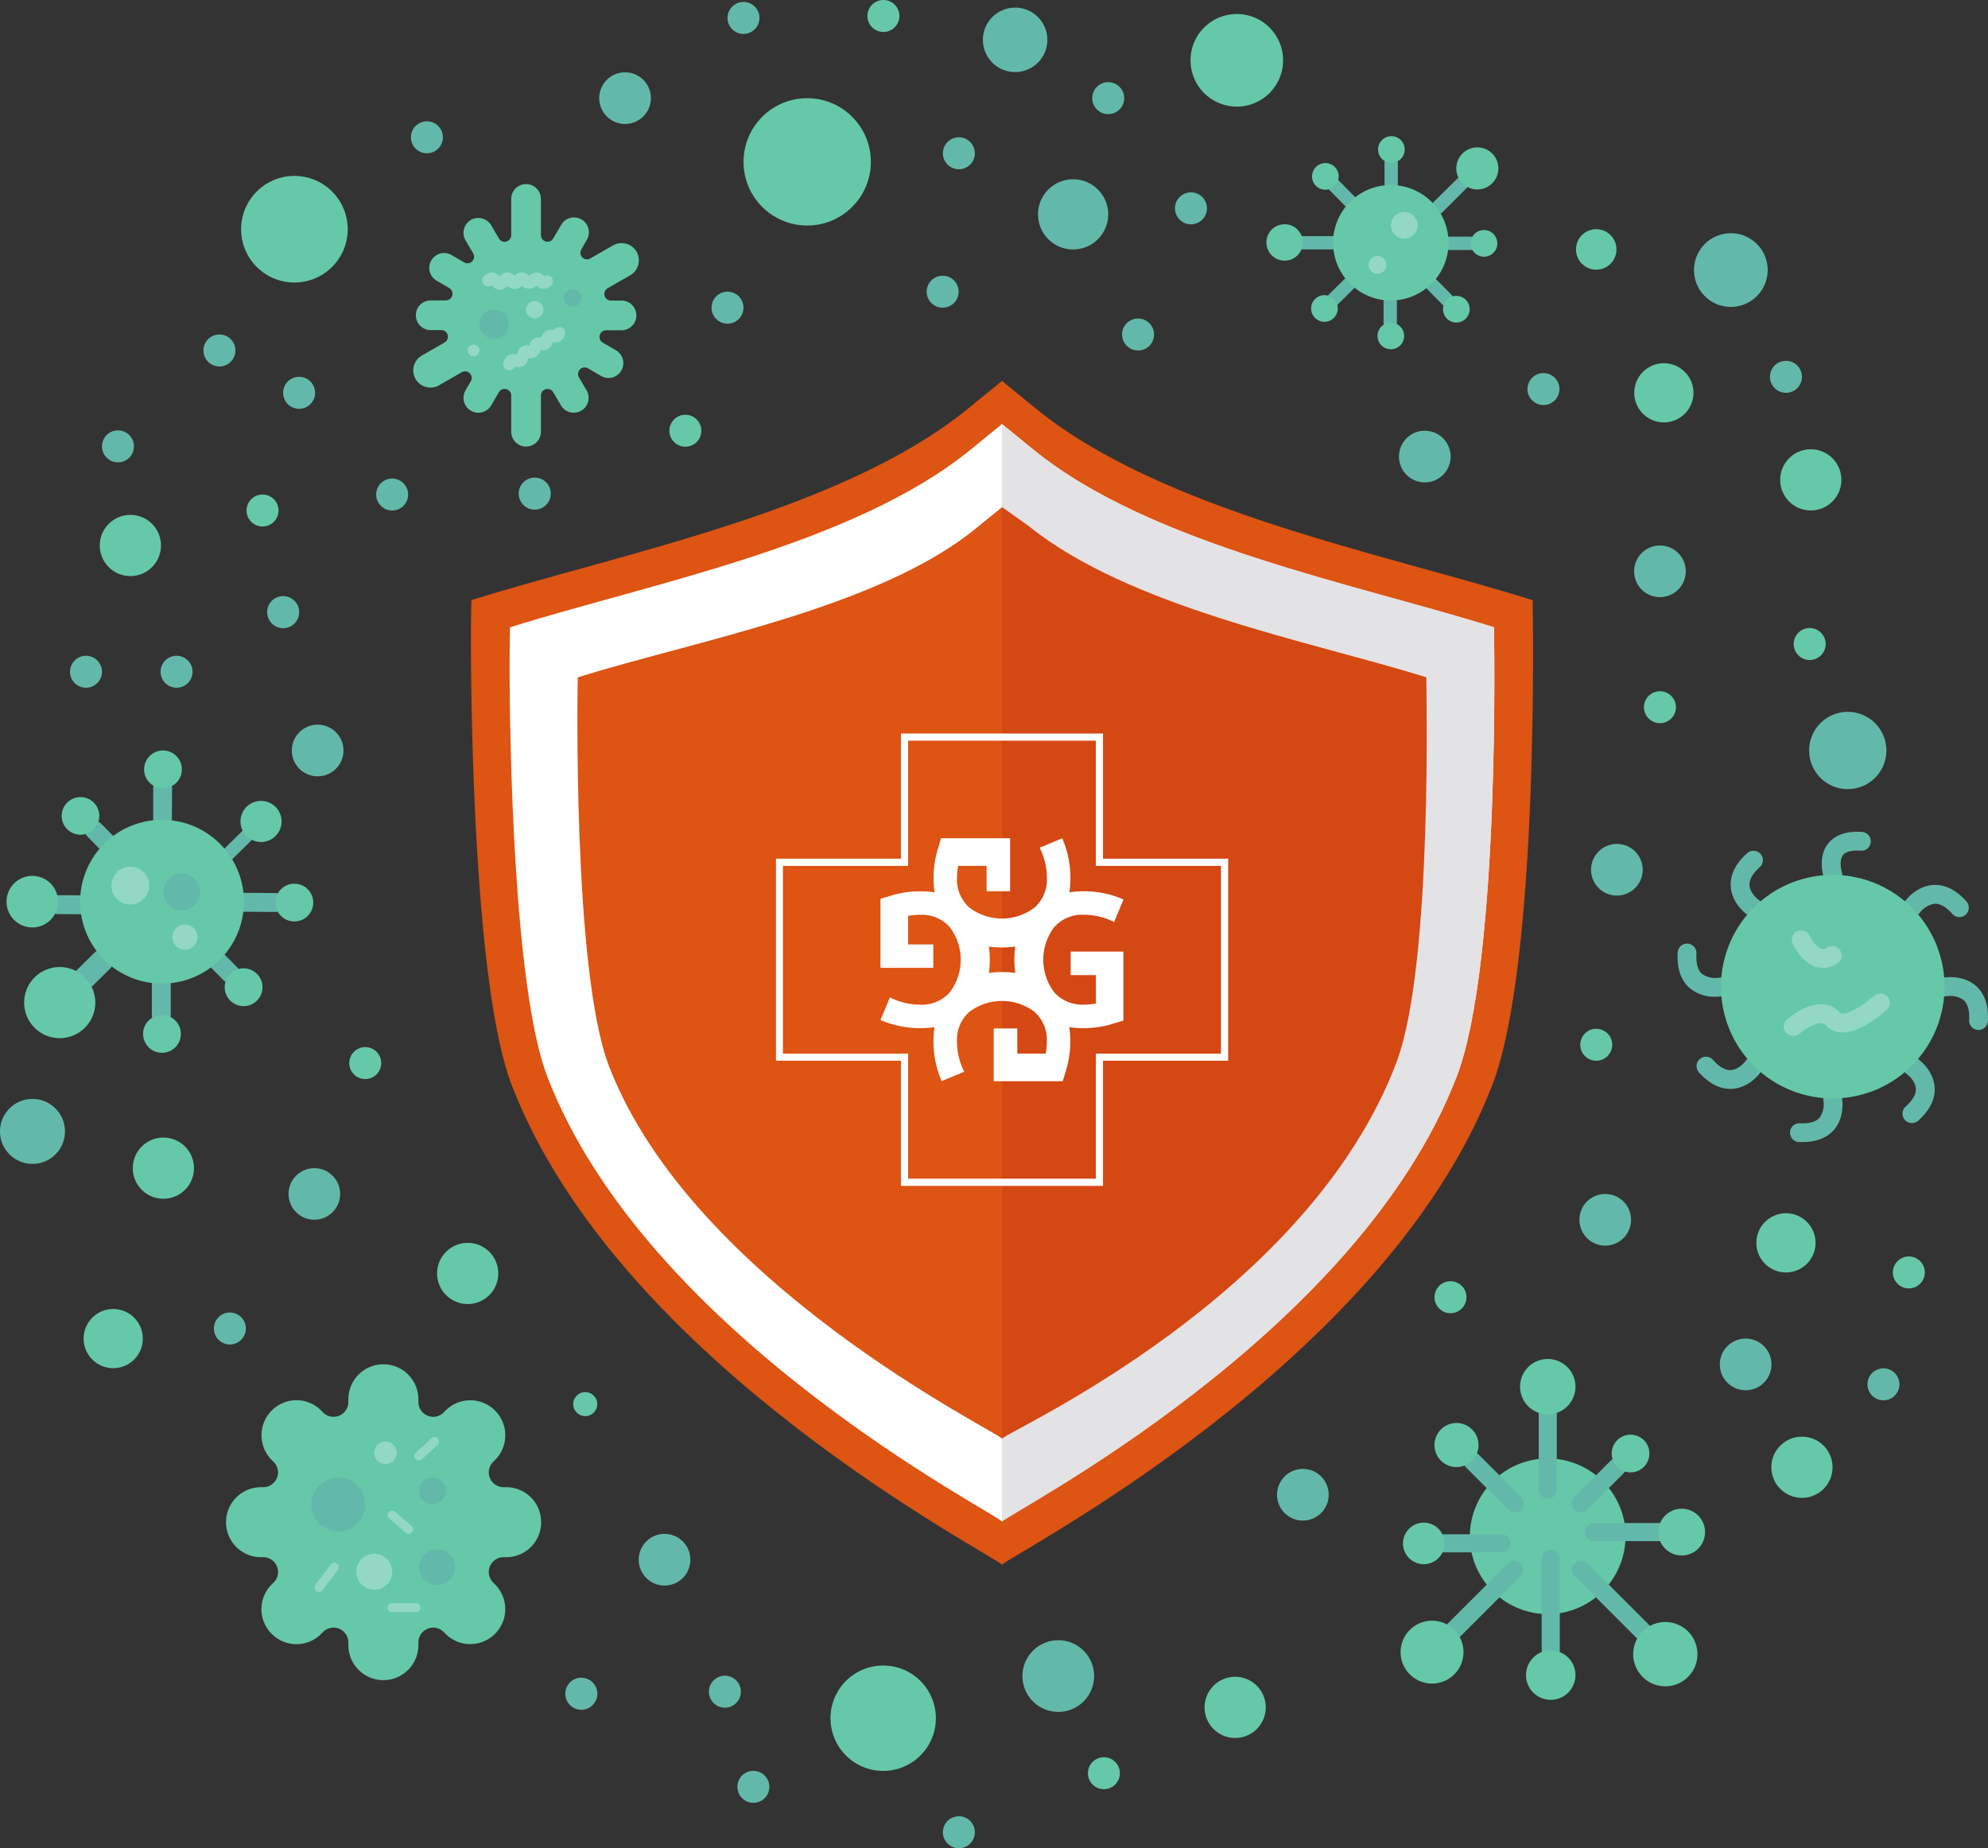 <svg xmlns="http://www.w3.org/2000/svg" width="1494.147" height="1389.136" viewBox="0 0 1494.147 1389.136">
  <rect x="0" y="0" width="1494.147" height="1389.136" fill="#333333" stroke="none"/>
  <g id="www-ilustracja-w_rozmiarze-06" data-name="www-ilustracja-w rozmiarze-06" transform="translate(-78.8 -121.32)">
    <path id="Path_10" data-name="Path 10" d="M984.888,373.585c-111.537-35.084-278.514-66.7-373.589-144.2L586.066,208.8l-25.233,20.586c-94.911,77.5-262.019,109.115-373.556,144.2,0,0-.327,12.109-.327,31.812,0,62.183,3.273,261.823,30.633,332.679,81.132,210.211,362.527,353.167,368.483,360.5,5.956-7.331,287.383-150.286,368.483-360.5C990.583,644.735,984.888,373.585,984.888,373.585Z" transform="translate(245.802 198.824)" fill="#dd5413"/>
    <path id="Path_11" data-name="Path 11" d="M935.644,371.474C832.256,338.942,677.421,309.651,589.285,237.78l-23.4-19.08-23.368,19.08c-88.136,72-242.972,101.162-346.359,133.693,0,0-.327,11.226-.327,29.455,0,57.536,3.044,242.71,28.408,308.46,75.274,194.862,336.115,327.279,341.646,334.217,5.531-6.807,266.438-139.355,341.646-334.217C940.946,622.824,935.644,371.474,935.644,371.474Z" transform="translate(265.984 221.325)" fill="#fff"/>
    <path id="Path_12" data-name="Path 12" d="M678.66,371.474C575.272,338.942,420.437,309.651,332.3,237.78L308.9,218.7v824.972c5.531-6.807,266.438-139.323,341.646-334.217C683.961,622.824,678.66,371.474,678.66,371.474Z" transform="translate(522.968 221.325)" fill="#e3e2e4"/>
    <path id="Path_13" data-name="Path 13" d="M849.261,365.678c-86.565-27.23-225.43-51.743-299.166-111.9L530.459,237.81l-19.637,15.971c-73.769,60.154-212.731,84.667-299.166,111.9h0s-4.418,219.8,23.531,292.293C298.124,821.086,525.779,932,530.394,937.728,535.041,932,762.762,821.086,825.632,657.97,853.68,585.347,849.261,365.678,849.261,365.678Z" transform="translate(301.376 264.758)" fill="#dd5413"/>
    <path id="Path_14" data-name="Path 14" d="M627.523,365.645C538.209,337.957,404.646,313.019,328.75,251.85l-19.8-14.04V937.728c4.778-5.826,230.4-106.4,296.646-283.62C633.12,579.98,627.523,365.645,627.523,365.645Z" transform="translate(523.082 264.758)" fill="#d44813"/>
    <path id="Path_15" data-name="Path 15" d="M423.006,354.468a76.552,76.552,0,0,0,.753-10.866,74.589,74.589,0,0,0-6.153-29.717l-16.986,7.069a50.236,50.236,0,0,1,5.466,22.909,28.113,28.113,0,0,1-9.229,22.026,40.484,40.484,0,0,1-49.092,0,28.015,28.015,0,0,1-9.262-22.026,48.526,48.526,0,0,1,.884-9.262h21.371v19.08h17.673V313.82H326.557c-.687,2.095-1.276,4.156-1.833,6.186a73.8,73.8,0,0,0-3.829,23.6,76.539,76.539,0,0,0,.753,10.866,76.529,76.529,0,0,0-10.866-.753,73.8,73.8,0,0,0-23.6,3.829c-2.029.556-4.091,1.145-6.186,1.833v51.874h39.7v-17.64H301.749V372.239a48.519,48.519,0,0,1,9.262-.884,28.015,28.015,0,0,1,22.026,9.262,40.484,40.484,0,0,1,0,49.092,28.113,28.113,0,0,1-22.026,9.229,50.758,50.758,0,0,1-22.907-5.464L281,450.426a74.714,74.714,0,0,0,29.717,6.153,72.013,72.013,0,0,0,10.866-.785,77.374,77.374,0,0,0-.753,10.9,74.459,74.459,0,0,0,6.153,29.684l16.986-7.037a50.138,50.138,0,0,1-5.5-22.91,28.113,28.113,0,0,1,9.262-22.059,40.615,40.615,0,0,1,49.092,0,28.179,28.179,0,0,1,9.229,22.058,51.23,51.23,0,0,1-.851,9.229H383.831V456.775H366.092v39.7h51.874c.687-2.127,1.276-4.156,1.833-6.186a74.125,74.125,0,0,0,3.862-23.6,77.373,77.373,0,0,0-.753-10.9,72,72,0,0,0,10.866.785,74.1,74.1,0,0,0,23.58-3.856c2.045-.562,4.075-1.151,6.2-1.838V399.011h-39.6v17.673H442.9v21.371a51.206,51.206,0,0,1-9.229.851,28.244,28.244,0,0,1-22.059-9.229,40.615,40.615,0,0,1,0-49.092,28.147,28.147,0,0,1,22.059-9.262,50.531,50.531,0,0,1,22.909,5.466l7.069-16.953a74.165,74.165,0,0,0-29.717-6.153,76.507,76.507,0,0,0-10.925.784Zm-50.7,59.925h0a72.24,72.24,0,0,0-9.818.687,72.831,72.831,0,0,0,.655-9.818v-.2a72.344,72.344,0,0,0-.655-9.818,78.04,78.04,0,0,0,9.818.655h.2a78.548,78.548,0,0,0,9.818-.655,72.243,72.243,0,0,0-.687,9.818v.2a72.738,72.738,0,0,0,.687,9.818,72.736,72.736,0,0,0-9.818-.687Z" transform="translate(459.558 437.512)" fill="#fff"/>
    <path id="Path_16" data-name="Path 16" d="M502.786,383.84V289.78H350.929v94.06H257V535.7h93.929v94.06H502.786V535.7h94.06V383.84Zm88.693,146.49h-94.06v93.995H356.329V530.33H262.236V389.24h94.093V295.147h141.09V389.24h94.06Z" transform="translate(405.011 382.875)" fill="#fff"/>
    <path id="Path_17" data-name="Path 17" d="M367.813,553.432a26.182,26.182,0,0,1-26.182,26.182H339.6a11.16,11.16,0,0,0-7.887,19.015l1.44,1.44a26.289,26.289,0,0,1-37.179,37.179l-1.44-1.44a11.127,11.127,0,0,0-18.982,7.855v2.062a26.313,26.313,0,0,1-52.626,0v-2.062a11.128,11.128,0,0,0-18.982-7.855l-1.44,1.44a26.182,26.182,0,0,1-37.179,0h0a26.182,26.182,0,0,1,0-37.179l1.473-1.44a11.128,11.128,0,0,0-7.855-19.015h-2.062a26.3,26.3,0,0,1,0-52.594h2.062a11.127,11.127,0,0,0,7.855-18.982l-1.473-1.44a26.379,26.379,0,0,1,0-37.212h0a26.182,26.182,0,0,1,37.179,0l1.44,1.473a11.128,11.128,0,0,0,18.982-7.855v-2.062a26.313,26.313,0,1,1,52.626,0v2.029a11.127,11.127,0,0,0,18.982,7.887l1.44-1.473A26.3,26.3,0,0,1,333.154,506.6l-1.44,1.44a11.128,11.128,0,0,0,7.855,18.982H341.4a26.182,26.182,0,0,1,26.411,26.411Z" transform="translate(117.696 712.088)" fill="#65c8a9"/>
    <path id="Path_18" data-name="Path 18" d="M185.153,460.63a10.113,10.113,0,1,1-10.113,10.113A10.113,10.113,0,0,1,185.153,460.63Z" transform="translate(218.733 771.18)" fill="#63b9a9"/>
    <path id="Path_19" data-name="Path 19" d="M188.524,477.11a13.484,13.484,0,1,1-13.484,13.484,13.484,13.484,0,0,1,13.484-13.484Z" transform="translate(218.733 808.636)" fill="#63b9a9"/>
    <path id="Path_20" data-name="Path 20" d="M170.569,460.63a20.226,20.226,0,1,1-14.323,5.912A20.226,20.226,0,0,1,170.569,460.63Z" transform="translate(162.527 771.18)" fill="#63b9a9"/>
    <path id="Path_21" data-name="Path 21" d="M173.184,452.38a8.444,8.444,0,1,1-8.444,8.444,8.444,8.444,0,0,1,8.444-8.444Z" transform="translate(195.323 752.43)" fill="#fff" opacity="0.3"/>
    <path id="Path_22" data-name="Path 22" d="M174.1,478.14a13.517,13.517,0,1,1-13.484,13.484A13.517,13.517,0,0,1,174.1,478.14Z" transform="translate(185.959 810.977)" fill="#fff" opacity="0.3"/>
    <path id="Path_23" data-name="Path 23" d="M154.456,502.123a3.469,3.469,0,0,1-2.062-.687,3.273,3.273,0,0,1-.654-4.713l11.487-15.186a3.364,3.364,0,0,1,5.367,4.058L157.14,500.781A3.272,3.272,0,0,1,154.456,502.123Z" transform="translate(164.141 815.663)" fill="#fff" opacity="0.3"/>
    <path id="Path_24" data-name="Path 24" d="M183.339,485.461a3.273,3.273,0,0,1-2.193-.818L169,474.17a3.365,3.365,0,1,1,4.385-5.105l12.142,10.44a3.273,3.273,0,0,1-2.193,5.956Z" transform="translate(202.35 788.503)" fill="#fff" opacity="0.3"/>
    <path id="Path_25" data-name="Path 25" d="M189.07,496.222H171.2a3.371,3.371,0,0,1,0-6.742H189.07a3.371,3.371,0,1,1,0,6.742Z" transform="translate(202.346 836.75)" fill="#fff" opacity="0.3"/>
    <path id="Path_26" data-name="Path 26" d="M177.457,468.922a3.273,3.273,0,0,1-2.258-5.858l11.782-10.8a3.371,3.371,0,1,1,4.549,4.975l-11.782,10.8A3.272,3.272,0,0,1,177.457,468.922Z" transform="translate(216.185 750.059)" fill="#fff" opacity="0.3"/>
    <path id="Path_27" data-name="Path 27" d="M401.5,215.591a5.04,5.04,0,0,1-4.975-5.04V193.827a5.007,5.007,0,0,1,10.015,0v16.691a5.04,5.04,0,0,1-5.04,5.073Z" transform="translate(722.133 153.414)" fill="#63b9a9"/>
    <path id="Path_28" data-name="Path 28" d="M401.725,183.909a4.975,4.975,0,0,1-4.975-5.04V162.177a5.007,5.007,0,0,1,10.015,0v16.691a5.007,5.007,0,0,1-5.04,5.04Z" transform="translate(722.633 81.48)" fill="#63b9a9"/>
    <path id="Path_29" data-name="Path 29" d="M388.556,206.723a5.007,5.007,0,0,1-3.469-8.575l11.88-11.717a5.007,5.007,0,1,1,7,7.135l-11.848,11.717a5.072,5.072,0,0,1-3.567,1.44Z" transform="translate(692.731 144.25)" fill="#63b9a9"/>
    <path id="Path_30" data-name="Path 30" d="M412.306,190.214a5.007,5.007,0,0,1-3.469-8.575l18.753-18.491a5.007,5.007,0,0,1,7.036,7.1l-18.589,18.524A5.17,5.17,0,0,1,412.306,190.214Z" transform="translate(746.71 92.226)" fill="#63b9a9"/>
    <path id="Path_31" data-name="Path 31" d="M404.193,185.555H381.447a5.007,5.007,0,0,1,0-10.015h22.746a5.007,5.007,0,0,1,0,10.015Z" transform="translate(676.473 123.231)" fill="#63b9a9"/>
    <path id="Path_32" data-name="Path 32" d="M431.576,185.685H414.917a5.007,5.007,0,1,1,0-10.015h16.658a5.007,5.007,0,1,1,0,10.015Z" transform="translate(752.543 123.527)" fill="#63b9a9"/>
    <path id="Path_33" data-name="Path 33" d="M422.663,206.888a5.007,5.007,0,0,1-3.535-1.505L407.412,193.5a5.01,5.01,0,0,1,7.135-7.036l11.716,11.88a5.007,5.007,0,0,1-3.6,8.542Z" transform="translate(743.586 144.673)" fill="#63b9a9"/>
    <path id="Path_34" data-name="Path 34" d="M400.6,184.509A4.877,4.877,0,0,1,397.069,183l-11.717-11.88a5.007,5.007,0,1,1,7.135-7L404.2,176a5.007,5.007,0,0,1,0,7.069A4.942,4.942,0,0,1,400.6,184.509Z" transform="translate(692.99 93.381)" fill="#63b9a9"/>
    <path id="Path_35" data-name="Path 35" d="M428.617,163.811a43.4,43.4,0,1,1-30.764,12.5A43.4,43.4,0,0,1,428.617,163.811Z" transform="translate(695.773 96.571)" fill="#65c8a9"/>
    <path id="Path_36" data-name="Path 36" d="M408.3,170a10.015,10.015,0,1,1-10.08,9.818A10.014,10.014,0,0,1,408.3,170Z" transform="translate(725.972 110.64)" fill="#fff" opacity="0.3"/>
    <path id="Path_37" data-name="Path 37" d="M399.746,180.11a6.676,6.676,0,1,1-6.676,6.677,6.677,6.677,0,0,1,6.676-6.677Z" transform="translate(714.269 133.618)" fill="#fff" opacity="0.3"/>
    <path id="Path_38" data-name="Path 38" d="M427.285,192.2a10.015,10.015,0,1,1-14.171,0,10.015,10.015,0,0,1,14.171,0Z" transform="translate(753.168 154.452)" fill="#65c8a9"/>
    <path id="Path_39" data-name="Path 39" d="M440.219,159.794a15.808,15.808,0,1,1-22.353,0,15.808,15.808,0,0,1,22.353,0Z" transform="translate(760.1 76.925)" fill="#65c8a9"/>
    <path id="Path_40" data-name="Path 40" d="M405.351,152.59a10.015,10.015,0,1,1-10.08,9.818,10.015,10.015,0,0,1,10.08-9.818Z" transform="translate(719.268 71.071)" fill="#65c8a9"/>
    <path id="Path_41" data-name="Path 41" d="M397.205,161.7a10.015,10.015,0,1,1-14.171,0,10.015,10.015,0,0,1,14.171,0Z" transform="translate(684.802 85.132)" fill="#65c8a9"/>
    <path id="Path_42" data-name="Path 42" d="M397,192.04a10.015,10.015,0,1,1-7.085-2.937A10.015,10.015,0,0,1,397,192.04Z" transform="translate(684.325 154.056)" fill="#65c8a9"/>
    <path id="Path_43" data-name="Path 43" d="M426.654,174.163a10.015,10.015,0,1,1-10.113,9.818,9.818,9.818,0,0,1,10.113-9.818Z" transform="translate(767.61 120.092)" fill="#65c8a9"/>
    <path id="Path_44" data-name="Path 44" d="M405.155,195.41a10.015,10.015,0,1,1-10.015,10.015A10.015,10.015,0,0,1,405.155,195.41Z" transform="translate(718.974 168.392)" fill="#65c8a9"/>
    <path id="Path_45" data-name="Path 45" d="M383.376,172.82A13.68,13.68,0,1,1,369.63,186.4a13.68,13.68,0,0,1,13.746-13.582Z" transform="translate(660.994 117.049)" fill="#65c8a9"/>
    <path id="Path_46" data-name="Path 46" d="M120.707,382.952a7.069,7.069,0,0,1-7.036-7.135V352.122a7.1,7.1,0,1,1,14.2,0v23.7a7.1,7.1,0,0,1-7.167,7.135Z" transform="translate(79.252 508.423)" fill="#63b9a9"/>
    <path id="Path_47" data-name="Path 47" d="M121.017,338.1a7.1,7.1,0,0,1-7.036-7.167V307.272a7.1,7.1,0,1,1,14.2,0l-.164,23.662a7.135,7.135,0,0,1-7,7.167Z" transform="translate(79.956 406.489)" fill="#63b9a9"/>
    <path id="Path_48" data-name="Path 48" d="M101.922,375.813A8.378,8.378,0,0,1,96.1,361.479l19.866-19.637a8.378,8.378,0,1,1,11.783,11.913l-19.9,19.636A8.314,8.314,0,0,1,101.922,375.813Z" transform="translate(33.66 495.696)" fill="#63b9a9"/>
    <path id="Path_49" data-name="Path 49" d="M133.035,339.779a4.942,4.942,0,0,1-3.273-8.411L148.09,313.3A4.909,4.909,0,1,1,155,320.274l-18.36,18.1a4.909,4.909,0,0,1-3.6,1.407Z" transform="translate(112.579 432.826)" fill="#63b9a9"/>
    <path id="Path_50" data-name="Path 50" d="M129.364,341.333l-32.3-.229a7.1,7.1,0,0,1,0-14.2l32.3.229a7.1,7.1,0,0,1,0,14.2Z" transform="translate(25.364 467.24)" fill="#63b9a9"/>
    <path id="Path_51" data-name="Path 51" d="M163.414,340.727l-23.662-.164a7.1,7.1,0,1,1,0-14.2l23.662.164a7.1,7.1,0,1,1,0,14.2Z" transform="translate(122.39 466.013)" fill="#63b9a9"/>
    <path id="Path_52" data-name="Path 52" d="M147.7,368.186a7.135,7.135,0,0,1-5.007-2.095L126.066,349.2a7.1,7.1,0,0,1,10.113-9.818l16.658,16.855a7.1,7.1,0,0,1,0,10.047A6.939,6.939,0,0,1,147.7,368.186Z" transform="translate(104.166 492.065)" fill="#63b9a9"/>
    <path id="Path_53" data-name="Path 53" d="M121.457,340.275a7.232,7.232,0,0,1-5.007-2.127L99.824,321.293a7.1,7.1,0,0,1,10.146-9.818L126.6,328.33a7.135,7.135,0,0,1-5.138,12.109Z" transform="translate(44.399 428.468)" fill="#63b9a9"/>
    <path id="Path_54" data-name="Path 54" d="M159.218,309.591A61.561,61.561,0,1,1,115.559,327.3a61.561,61.561,0,0,1,43.659-17.706Z" transform="translate(41.821 427.897)" fill="#65c8a9"/>
    <path id="Path_55" data-name="Path 55" d="M118.692,320.35a14.2,14.2,0,1,1-10.084,4.1A14.2,14.2,0,0,1,118.692,320.35Z" transform="translate(58.161 452.354)" fill="#fff" opacity="0.3"/>
    <path id="Path_56" data-name="Path 56" d="M127.894,333.65a9.458,9.458,0,1,1-9.524,9.393A9.458,9.458,0,0,1,127.894,333.65Z" transform="translate(89.934 482.582)" fill="#fff" opacity="0.3"/>
    <path id="Path_57" data-name="Path 57" d="M130.3,321.92a13.844,13.844,0,1,1-9.851,3.985,13.877,13.877,0,0,1,9.851-3.985Z" transform="translate(85.275 455.922)" fill="#63b9a9"/>
    <path id="Path_58" data-name="Path 58" d="M154.738,347.949a14.2,14.2,0,1,1-20.095-.164,14.2,14.2,0,0,1,20.095.164Z" transform="translate(117.287 505.429)" fill="#65c8a9"/>
    <path id="Path_59" data-name="Path 59" d="M160.485,309.865a15.447,15.447,0,1,1-10.9-4.615A15.448,15.448,0,0,1,160.485,309.865Z" transform="translate(125.515 418.034)" fill="#65c8a9"/>
    <path id="Path_60" data-name="Path 60" d="M126.192,293.67a14.2,14.2,0,1,1-14.3,14.106,14.2,14.2,0,0,1,14.3-14.106Z" transform="translate(75.206 391.716)" fill="#65c8a9"/>
    <path id="Path_61" data-name="Path 61" d="M117.278,308.648a14.138,14.138,0,1,1-10.013-4.273,14.2,14.2,0,0,1,10.013,4.273Z" transform="translate(32.149 416.044)" fill="#65c8a9"/>
    <path id="Path_62" data-name="Path 62" d="M130.17,351.388a26.739,26.739,0,1,1-18.879-7.989A26.771,26.771,0,0,1,130.17,351.388Z" transform="translate(12.58 504.739)" fill="#65c8a9"/>
    <path id="Path_63" data-name="Path 63" d="M156.362,324.26a14.2,14.2,0,1,1-10.084,4.1,14.237,14.237,0,0,1,10.084-4.1Z" transform="translate(143.776 461.24)" fill="#65c8a9"/>
    <path id="Path_64" data-name="Path 64" d="M125.864,354.42a14.2,14.2,0,1,1-14.2,14.2,14.2,14.2,0,0,1,14.2-14.2Z" transform="translate(74.684 529.788)" fill="#65c8a9"/>
    <path id="Path_65" data-name="Path 65" d="M99.937,322.471a19.375,19.375,0,1,1-13.812,5.524A19.375,19.375,0,0,1,99.937,322.471Z" transform="translate(3.409 457.171)" fill="#65c8a9"/>
    <path id="Path_66" data-name="Path 66" d="M174.2,161.72a40.059,40.059,0,1,1-28.351,11.791A40.059,40.059,0,0,1,174.2,161.72Z" transform="translate(125.844 91.821)" fill="#65c8a9"/>
    <path id="Path_67" data-name="Path 67" d="M386.99,124.54a34.79,34.79,0,1,1-34.79,34.79A34.79,34.79,0,0,1,386.99,124.54Z" transform="translate(621.38 7.319)" fill="#65c8a9"/>
    <path id="Path_68" data-name="Path 68" d="M328.739,123.07a24.219,24.219,0,1,1-24.219,24.219A24.219,24.219,0,0,1,328.739,123.07Z" transform="translate(513.014 3.978)" fill="#63b9a9"/>
    <circle id="Ellipse_6" data-name="Ellipse 6" cx="23.008" cy="23.008" r="23.008" transform="translate(1416.748 458.974)" fill="#65c8a9"/>
    <circle id="Ellipse_7" data-name="Ellipse 7" cx="23.008" cy="23.008" r="23.008" transform="translate(984.119 1381.573)" fill="#65c8a9"/>
    <circle id="Ellipse_8" data-name="Ellipse 8" cx="39.601" cy="39.601" r="39.601" transform="translate(702.986 1373.129)" fill="#65c8a9"/>
    <circle id="Ellipse_9" data-name="Ellipse 9" cx="9.033" cy="9.033" r="9.033" transform="translate(509.63 1167.631)" fill="#65c8a9"/>
    <circle id="Ellipse_10" data-name="Ellipse 10" cx="23.008" cy="23.008" r="23.008" transform="translate(178.587 976.304)" fill="#65c8a9"/>
    <circle id="Ellipse_11" data-name="Ellipse 11" cx="23.008" cy="23.008" r="23.008" transform="translate(407.29 1055.44)" fill="#65c8a9"/>
    <circle id="Ellipse_12" data-name="Ellipse 12" cx="23.008" cy="23.008" r="23.008" transform="translate(153.78 508.295)" fill="#65c8a9"/>
    <circle id="Ellipse_13" data-name="Ellipse 13" cx="47.848" cy="47.848" r="47.848" transform="translate(637.628 195.122)" fill="#65c8a9"/>
    <circle id="Ellipse_14" data-name="Ellipse 14" cx="22.255" cy="22.255" r="22.255" transform="translate(1307.077 394.304)" fill="#65c8a9"/>
    <circle id="Ellipse_15" data-name="Ellipse 15" cx="22.255" cy="22.255" r="22.255" transform="translate(141.638 1105.153)" fill="#65c8a9"/>
    <circle id="Ellipse_16" data-name="Ellipse 16" cx="15.218" cy="15.218" r="15.218" transform="translate(1263.287 293.568)" fill="#65c8a9"/>
    <path id="Path_69" data-name="Path 69" d="M114.231,220.16a12.011,12.011,0,1,1-8.5,3.53,12.044,12.044,0,0,1,8.5-3.53Z" transform="translate(53.229 224.643)" fill="#63b9a9"/>
    <path id="Path_70" data-name="Path 70" d="M209.931,231a12.044,12.044,0,1,1-12.011,12.044A12.044,12.044,0,0,1,209.931,231Z" transform="translate(270.734 249.28)" fill="#63b9a9"/>
    <path id="Path_71" data-name="Path 71" d="M152.161,258.22a12.044,12.044,0,1,1-12.011,12.011,12.044,12.044,0,0,1,12.011-12.011Z" transform="translate(139.435 311.145)" fill="#63b9a9"/>
    <path id="Path_72" data-name="Path 72" d="M307.341,152.85a12.011,12.011,0,1,1-12.011,12.011A12.011,12.011,0,0,1,307.341,152.85Z" transform="translate(492.127 71.662)" fill="#63b9a9"/>
    <path id="Path_73" data-name="Path 73" d="M185.181,149.18a12.011,12.011,0,1,1-12.011,12.011A12.011,12.011,0,0,1,185.181,149.18Z" transform="translate(214.483 63.321)" fill="#63b9a9"/>
    <path id="Path_74" data-name="Path 74" d="M137.531,198.14a12.011,12.011,0,1,1-12.011,12.011,12.011,12.011,0,0,1,12.011-12.011Z" transform="translate(106.185 174.596)" fill="#63b9a9"/>
    <path id="Path_75" data-name="Path 75" d="M220.631,506.61a12.044,12.044,0,1,1-12.011,12.011,12.044,12.044,0,0,1,12.011-12.011Z" transform="translate(295.053 875.683)" fill="#63b9a9"/>
    <path id="Path_76" data-name="Path 76" d="M139.931,422.74a12.011,12.011,0,1,1-12.011,12.011A12.011,12.011,0,0,1,139.931,422.74Z" transform="translate(111.639 685.064)" fill="#63b9a9"/>
    <path id="Path_77" data-name="Path 77" d="M497.281,204.19A12.011,12.011,0,1,1,485.27,216.2a12.011,12.011,0,0,1,12.011-12.011Z" transform="translate(923.82 188.347)" fill="#63b9a9"/>
    <path id="Path_78" data-name="Path 78" d="M441.591,207a12.011,12.011,0,1,1-12.011,12.011A12.011,12.011,0,0,1,441.591,207Z" transform="translate(797.248 194.733)" fill="#63b9a9"/>
    <path id="Path_79" data-name="Path 79" d="M341.641,140.19A12.011,12.011,0,1,1,329.63,152.2a12.011,12.011,0,0,1,12.011-12.011Z" transform="translate(570.083 42.888)" fill="#63b9a9"/>
    <path id="Path_80" data-name="Path 80" d="M303.621,184.64a12.011,12.011,0,1,1-12.011,12.011A12.011,12.011,0,0,1,303.621,184.64Z" transform="translate(483.672 143.914)" fill="#63b9a9"/>
    <path id="Path_81" data-name="Path 81" d="M473.478,246.59A19.408,19.408,0,1,1,454.07,266a19.408,19.408,0,0,1,19.408-19.408Z" transform="translate(852.909 284.713)" fill="#63b9a9"/>
    <path id="Path_82" data-name="Path 82" d="M495.475,174.88a27.688,27.688,0,1,1-27.655,27.655,27.688,27.688,0,0,1,27.655-27.655Z" transform="translate(884.16 121.731)" fill="#63b9a9"/>
    <path id="Path_83" data-name="Path 83" d="M523.29,284.8a29.03,29.03,0,1,1-29.03,29.03A29.03,29.03,0,0,1,523.29,284.8Z" transform="translate(944.252 371.556)" fill="#63b9a9"/>
    <path id="Path_84" data-name="Path 84" d="M463.588,315.13a19.408,19.408,0,1,1-19.408,19.408A19.408,19.408,0,0,1,463.588,315.13Z" transform="translate(830.431 440.49)" fill="#63b9a9"/>
    <path id="Path_85" data-name="Path 85" d="M419.478,220.24a19.408,19.408,0,1,1-19.408,19.408,19.408,19.408,0,0,1,19.408-19.408Z" transform="translate(730.179 224.825)" fill="#63b9a9"/>
    <path id="Path_86" data-name="Path 86" d="M391.478,458.66a19.408,19.408,0,1,1-19.408,19.408A19.408,19.408,0,0,1,391.478,458.66Z" transform="translate(666.541 766.703)" fill="#63b9a9"/>
    <path id="Path_87" data-name="Path 87" d="M244.888,473.58a19.408,19.408,0,1,1-19.408,19.408A19.408,19.408,0,0,1,244.888,473.58Z" transform="translate(333.373 800.613)" fill="#63b9a9"/>
    <path id="Path_88" data-name="Path 88" d="M340.535,498A26.935,26.935,0,1,1,313.6,524.935,26.935,26.935,0,0,1,340.535,498Z" transform="translate(533.651 856.114)" fill="#63b9a9"/>
    <path id="Path_89" data-name="Path 89" d="M235.818,137.93a19.408,19.408,0,1,1-19.408,19.408,19.408,19.408,0,0,1,19.408-19.408Z" transform="translate(312.758 37.752)" fill="#63b9a9"/>
    <path id="Path_90" data-name="Path 90" d="M164.478,389.59a19.375,19.375,0,1,1-13.733,5.675,19.408,19.408,0,0,1,13.733-5.675Z" transform="translate(150.618 609.722)" fill="#63b9a9"/>
    <path id="Path_91" data-name="Path 91" d="M103.215,373.69A24.415,24.415,0,1,1,78.8,398.1,24.415,24.415,0,0,1,103.215,373.69Z" transform="translate(0 573.584)" fill="#63b9a9"/>
    <circle id="Ellipse_17" data-name="Ellipse 17" cx="23.008" cy="23.008" r="23.008" transform="translate(1410.104 1201.112)" fill="#65c8a9"/>
    <circle id="Ellipse_18" data-name="Ellipse 18" cx="22.255" cy="22.255" r="22.255" transform="translate(1398.846 1033.185)" fill="#65c8a9"/>
    <path id="Path_92" data-name="Path 92" d="M307.341,538.43a12.011,12.011,0,1,1-12.011,12.011A12.011,12.011,0,0,1,307.341,538.43Z" transform="translate(492.127 948.003)" fill="#63b9a9"/>
    <path id="Path_93" data-name="Path 93" d="M519.7,435.56a12.011,12.011,0,1,1-8.514,3.506,12.011,12.011,0,0,1,8.514-3.506Z" transform="translate(974.708 714.202)" fill="#63b9a9"/>
    <path id="Path_94" data-name="Path 94" d="M493.158,428.73a19.408,19.408,0,1,1-19.408,19.408,19.408,19.408,0,0,1,19.408-19.408Z" transform="translate(897.637 698.678)" fill="#63b9a9"/>
    <path id="Path_95" data-name="Path 95" d="M165.228,287.74a19.408,19.408,0,1,1-19.408,19.408A19.408,19.408,0,0,1,165.228,287.74Z" transform="translate(152.322 378.238)" fill="#63b9a9"/>
    <path id="Path_96" data-name="Path 96" d="M460.918,395.52a19.408,19.408,0,1,1-19.408,19.408A19.408,19.408,0,0,1,460.918,395.52Z" transform="translate(824.363 623.199)" fill="#63b9a9"/>
    <path id="Path_97" data-name="Path 97" d="M106.891,271.92A12.011,12.011,0,1,1,94.88,283.931,12.011,12.011,0,0,1,106.891,271.92Z" transform="translate(36.546 342.283)" fill="#63b9a9"/>
    <path id="Path_98" data-name="Path 98" d="M177.2,231.22a12.011,12.011,0,1,1-12.011,12.011A12.011,12.011,0,0,1,177.2,231.22Z" transform="translate(196.346 249.78)" fill="#63b9a9"/>
    <path id="Path_99" data-name="Path 99" d="M253.611,506.15A12.011,12.011,0,1,1,241.6,518.161,12.011,12.011,0,0,1,253.611,506.15Z" transform="translate(370.01 874.638)" fill="#63b9a9"/>
    <path id="Path_100" data-name="Path 100" d="M127.691,271.92a12.011,12.011,0,1,1-12.011,12.011A12.011,12.011,0,0,1,127.691,271.92Z" transform="translate(83.82 342.283)" fill="#63b9a9"/>
    <path id="Path_101" data-name="Path 101" d="M155.831,207.86a12.011,12.011,0,1,1-12.011,12.011,12.011,12.011,0,0,1,12.011-12.011Z" transform="translate(147.777 196.688)" fill="#63b9a9"/>
    <path id="Path_102" data-name="Path 102" d="M260.151,528a12.011,12.011,0,1,1-12.011,12.011A12.011,12.011,0,0,1,260.151,528Z" transform="translate(384.874 924.298)" fill="#63b9a9"/>
    <path id="Path_103" data-name="Path 103" d="M348.491,194.47a12.011,12.011,0,1,1-12.011,12.011A12.011,12.011,0,0,1,348.491,194.47Z" transform="translate(585.652 166.255)" fill="#63b9a9"/>
    <path id="Path_104" data-name="Path 104" d="M360.674,165.49A12.011,12.011,0,1,1,352.159,169a12.011,12.011,0,0,1,8.514-3.506Z" transform="translate(613.266 100.39)" fill="#63b9a9"/>
    <path id="Path_105" data-name="Path 105" d="M343.591,162.49a26.379,26.379,0,1,1-18.674,7.715A26.379,26.379,0,0,1,343.591,162.49Z" transform="translate(541.787 93.571)" fill="#63b9a9"/>
    <path id="Path_106" data-name="Path 106" d="M254.211,188.31A12.011,12.011,0,1,1,242.2,200.387a12.011,12.011,0,0,1,12.011-12.077Z" transform="translate(371.374 152.255)" fill="#63b9a9"/>
    <path id="Path_107" data-name="Path 107" d="M257.914,121.77a12.011,12.011,0,1,1-8.514,3.506A12.011,12.011,0,0,1,257.914,121.77Z" transform="translate(379.715 1.024)" fill="#63b9a9"/>
    <path id="Path_108" data-name="Path 108" d="M502.731,265.55a12.011,12.011,0,1,1-12.011,12.011,12.011,12.011,0,0,1,12.011-12.011Z" transform="translate(936.207 327.805)" fill="#65c8a9"/>
    <path id="Path_109" data-name="Path 109" d="M453.711,357.58A12.011,12.011,0,1,1,441.7,369.591,12.011,12.011,0,0,1,453.711,357.58Z" transform="translate(824.795 536.97)" fill="#65c8a9"/>
    <path id="Path_110" data-name="Path 110" d="M420.241,415.56a12.011,12.011,0,1,1-12.011,12.011,12.012,12.012,0,0,1,12.011-12.011Z" transform="translate(748.724 668.746)" fill="#65c8a9"/>
    <path id="Path_111" data-name="Path 111" d="M468.341,280.06a12.011,12.011,0,1,1-12.011,12.011,12.011,12.011,0,0,1,12.011-12.011Z" transform="translate(858.046 360.783)" fill="#65c8a9"/>
    <path id="Path_112" data-name="Path 112" d="M525.5,409.87a12.011,12.011,0,1,1-12.011,12.011A12.011,12.011,0,0,1,525.5,409.87Z" transform="translate(987.958 655.814)" fill="#65c8a9"/>
    <path id="Path_113" data-name="Path 113" d="M340.651,524.87a12.011,12.011,0,1,1-12.011,12.011,12.011,12.011,0,0,1,12.011-12.011Z" transform="translate(567.833 917.184)" fill="#65c8a9"/>
    <path id="Path_114" data-name="Path 114" d="M147.431,234.89A12.011,12.011,0,1,1,135.42,246.9,12.011,12.011,0,0,1,147.431,234.89Z" transform="translate(128.685 258.121)" fill="#65c8a9"/>
    <path id="Path_115" data-name="Path 115" d="M289.847,121.321A12.011,12.011,0,1,1,278,133.365,12.011,12.011,0,0,1,289.847,121.321Z" transform="translate(452.739 0)" fill="#65c8a9"/>
    <path id="Path_116" data-name="Path 116" d="M244.564,216.57a12.011,12.011,0,1,1-8.514,3.506A12.011,12.011,0,0,1,244.564,216.57Z" transform="translate(349.373 216.484)" fill="#65c8a9"/>
    <path id="Path_117" data-name="Path 117" d="M171.021,361.79A12.011,12.011,0,1,1,159.01,373.8a12.011,12.011,0,0,1,12.011-12.011Z" transform="translate(182.3 546.538)" fill="#65c8a9"/>
    <path id="Path_118" data-name="Path 118" d="M493.378,366.545a7.134,7.134,0,0,1-3.993-1.211c-1.244-.884-12.24-8.738-13.091-21.764-.556-8.771,3.6-17.215,12.371-25.07a7.069,7.069,0,1,1,9.426,10.538c-5.367,4.811-7.953,9.393-7.691,13.615.393,6.251,6.906,10.964,6.971,11a7.069,7.069,0,0,1-3.993,12.895Z" transform="translate(903.308 444.058)" fill="#63b9a9"/>
    <path id="Path_119" data-name="Path 119" d="M505.357,351.783A7.036,7.036,0,0,1,498.812,347c-.491-1.538-4.844-15.284,2.913-25.5,5.073-6.546,13.582-9.818,25.364-9.066a7.069,7.069,0,1,1-.785,14.106c-4.647-.262-10.735,0-13.32,3.5s-1.44,10.375-.753,12.469a7.1,7.1,0,0,1-4.517,8.9A6.542,6.542,0,0,1,505.357,351.783Z" transform="translate(950.828 434.143)" fill="#63b9a9"/>
    <path id="Path_120" data-name="Path 120" d="M522.736,348.718a7.036,7.036,0,0,1-5.793-11.029c.851-1.276,8.738-12.24,21.731-13.091,8.8-.589,17.215,3.567,25.069,12.338a7.069,7.069,0,0,1-10.538,9.426c-4.811-5.367-9.393-7.953-13.615-7.658a17.411,17.411,0,0,0-11,6.938A7.1,7.1,0,0,1,522.736,348.718Z" transform="translate(992.982 461.884)" fill="#63b9a9"/>
    <path id="Path_121" data-name="Path 121" d="M555.458,385.4h-.36a7.069,7.069,0,0,1-6.546-7.429c.393-7.2-1.015-12.273-4.189-15.055a17.445,17.445,0,0,0-12.7-2.847,7.077,7.077,0,1,1-2.618-13.909c1.505-.262,14.826-2.455,24.644,6.153,6.546,5.793,9.622,14.695,8.967,26.444a7.036,7.036,0,0,1-7.2,6.644Z" transform="translate(1010.202 510.005)" fill="#63b9a9"/>
    <path id="Path_122" data-name="Path 122" d="M522.769,413.747a7.069,7.069,0,0,1-4.713-12.338c5.367-4.811,7.953-9.393,7.691-13.615-.425-6.251-6.906-10.964-6.971-11.029a7.069,7.069,0,0,1,7.986-11.651c1.244.851,12.208,8.738,13.091,21.764.589,8.771-3.567,17.215-12.339,25.07A7.266,7.266,0,0,1,522.769,413.747Z" transform="translate(992.981 551.658)" fill="#63b9a9"/>
    <path id="Path_123" data-name="Path 123" d="M499.35,410.956h-3.076a7.069,7.069,0,0,1,.786-14.106c7.167.393,12.208-1.015,15.022-4.156a17.248,17.248,0,0,0,2.88-12.8,7.071,7.071,0,0,1,13.909-2.553c.262,1.505,2.487,14.826-6.12,24.611C517.449,407.88,509.594,410.956,499.35,410.956Z" transform="translate(934.286 568.719)" fill="#63b9a9"/>
    <path id="Path_124" data-name="Path 124" d="M493.671,388.437c-8.215,0-16.1-4.156-23.466-12.4a7.046,7.046,0,1,1,10.506-9.393c4.811,5.367,9.393,7.953,13.615,7.658,6.284-.393,10.964-6.873,11.029-6.938a7.069,7.069,0,1,1,11.651,7.953c-.851,1.244-8.738,12.24-21.731,13.091Z" transform="translate(885.505 551.277)" fill="#63b9a9"/>
    <path id="Path_125" data-name="Path 125" d="M492.21,377.959a28.7,28.7,0,0,1-19.08-6.546c-6.546-5.793-9.655-14.695-9-26.444a7.069,7.069,0,1,1,14.106.785c-.393,7.2,1.015,12.24,4.189,15.055a17.443,17.443,0,0,0,12.7,2.847,7.069,7.069,0,1,1,2.618,13.877,28.176,28.176,0,0,1-5.531.425Z" transform="translate(875.577 492.503)" fill="#63b9a9"/>
    <path id="Path_126" data-name="Path 126" d="M617.513,346.928a84.012,84.012,0,1,1-28.735-18.851A84.012,84.012,0,0,1,617.513,346.928Z" transform="translate(898.237 456.639)" fill="#65c8a9"/>
    <path id="Path_127" data-name="Path 127" d="M495.449,381.34a7.168,7.168,0,0,1-5.335-2.389,7.069,7.069,0,0,1,.655-9.818c9.229-8.149,28.015-18.426,39.7-5.367a2.192,2.192,0,0,0,1.833.753c6.055.327,17.608-7.527,23.859-13.091a7.069,7.069,0,1,1,9.491,10.473c-3.273,2.945-20.1,17.542-34.1,16.822a16.363,16.363,0,0,1-11.618-5.433c-4.451-4.975-16.986,4.058-19.833,6.546A7.036,7.036,0,0,1,495.449,381.34Z" transform="translate(931.019 518.544)" fill="#fff" opacity="0.3"/>
    <path id="Path_128" data-name="Path 128" d="M513.734,363.154a18.654,18.654,0,0,1-5.04-.72c-11.193-3.273-17.28-16.364-17.935-17.8a7.069,7.069,0,0,1,12.895-5.76c1.276,2.782,5.138,8.9,8.967,10.015a5.073,5.073,0,0,0,4.484-1.113,7.069,7.069,0,0,1,7.822,11.749A19.932,19.932,0,0,1,513.734,363.154Z" transform="translate(935.186 485.609)" fill="#fff" opacity="0.3"/>
    <path id="Path_129" data-name="Path 129" d="M341.573,214.426a13.091,13.091,0,0,1-4.713,17.64l-17.084,9.818a4.975,4.975,0,0,0,2.487,9.262h7.953a11.16,11.16,0,1,1,0,22.32H318.663a4.975,4.975,0,0,0-2.487,9.295l9.818,5.727a11.16,11.16,0,0,1,4.091,15.251h0a11.16,11.16,0,0,1-15.218,4.091l-9.818-5.76a4.975,4.975,0,0,0-6.807,6.807L304,318.7a11,11,0,0,1,1.473,5.564,11.16,11.16,0,0,1-20.815,5.6l-5.76-9.818a4.975,4.975,0,0,0-9.262,2.487v27.164a11.16,11.16,0,1,1-22.32,0V322.527a4.975,4.975,0,0,0-9.295-2.487l-5.727,9.818a11.165,11.165,0,1,1-19.342-11.16l3.993-6.906a4.975,4.975,0,0,0-6.775-6.807L193.086,314.8a12.911,12.911,0,0,1-12.928-22.353l17.084-9.818a4.975,4.975,0,0,0-2.487-9.295H186.8a11.16,11.16,0,0,1,0-22.32h11.455a4.975,4.975,0,0,0,2.487-9.262l-9.818-5.76a11.16,11.16,0,0,1,11.16-19.309l9.818,5.727a4.975,4.975,0,0,0,6.807-6.807l-5.76-9.818a11.165,11.165,0,1,1,19.342-11.16l5.727,9.818a4.975,4.975,0,0,0,9.295-2.487v-27.2a11.16,11.16,0,1,1,22.32,0v27.2a4.975,4.975,0,0,0,9.262,2.487l5.76-9.818a11.16,11.16,0,1,1,19.309,11.16l-3.96,6.906a4.942,4.942,0,0,0,6.775,6.775l17.084-9.818A13.091,13.091,0,0,1,341.573,214.426Z" transform="translate(215.709 96.094)" fill="#65c8a9"/>
    <path id="Path_130" data-name="Path 130" d="M214.826,187.75a6.546,6.546,0,1,1-6.546,6.546A6.546,6.546,0,0,1,214.826,187.75Z" transform="translate(294.281 150.982)" fill="#63b9a9"/>
    <path id="Path_131" data-name="Path 131" d="M199.811,192.44A10.964,10.964,0,1,1,188.88,203.4a10.964,10.964,0,0,1,10.931-10.964Z" transform="translate(250.188 161.641)" fill="#63b9a9"/>
    <path id="Path_132" data-name="Path 132" d="M206.136,190.44a6.546,6.546,0,1,1-6.546,6.546A6.546,6.546,0,0,1,206.136,190.44Z" transform="translate(274.53 157.096)" fill="#fff" opacity="0.3"/>
    <path id="Path_133" data-name="Path 133" d="M190.586,200.47a4.386,4.386,0,1,1-4.386,4.386A4.385,4.385,0,0,1,190.586,200.47Z" transform="translate(244.097 179.892)" fill="#fff" opacity="0.3"/>
    <path id="Path_134" data-name="Path 134" d="M202.7,196.7a7.364,7.364,0,0,1-5.924-2.945l-.2-.295a4.353,4.353,0,0,1-6.546-5.433,7.364,7.364,0,0,1,12.535-1.145v0a7.353,7.353,0,0,1,11.357-.556,7.426,7.426,0,0,1,10.964,0,7.364,7.364,0,0,1,11.16.294,4.386,4.386,0,0,1,5.629,6.546,7.429,7.429,0,0,1-11.389.556,7.462,7.462,0,0,1-10.964,0,7.167,7.167,0,0,1-5.466,2.422,7.3,7.3,0,0,1-5.433-2.389h0A7.364,7.364,0,0,1,202.5,196.7Z" transform="translate(251.69 142.228)" fill="#fff" opacity="0.3"/>
    <path id="Path_135" data-name="Path 135" d="M198.738,228.836a4.32,4.32,0,0,1-4.32-3.895A7.331,7.331,0,0,1,197.2,218.4a7.429,7.429,0,0,1,7.167-1.08h.2v-.229a7.429,7.429,0,0,1,3.96-6.022,7.233,7.233,0,0,1,5.335-.589,7.4,7.4,0,0,1,3.862-5.335,7.593,7.593,0,0,1,5.335-.589,7.364,7.364,0,0,1,3.895-5.335,7.266,7.266,0,0,1,5.662-.458,4.364,4.364,0,0,1,8.215,2.357,7.429,7.429,0,0,1-7.364,6.906,7.625,7.625,0,0,1-1.931-.262,7.429,7.429,0,0,1-7.3,6.153,7.529,7.529,0,0,1-1.9-.229,7.429,7.429,0,0,1-7.3,6.153,7.1,7.1,0,0,1-1.866-.229h0a7.4,7.4,0,0,1-9.818,6.546h-.327A4.418,4.418,0,0,1,199.393,229Z" transform="translate(262.684 170.704)" fill="#fff" opacity="0.3"/>
    <path id="Path_136" data-name="Path 136" d="M533.352,511.613v3.273a58.681,58.681,0,0,1-56.227,58.354H474.9a58.353,58.353,0,0,1-41.368-17.182h0a58.255,58.255,0,0,1-16.953-36.164c-.163-1.735-.229-3.469-.229-5.2a58.55,58.55,0,0,1,117-3.273Z" transform="translate(767.18 761.238)" fill="#65c8a9"/>
    <path id="Path_137" data-name="Path 137" d="M438.979,514.579a6.807,6.807,0,0,1-6.807-6.807V451.185a6.807,6.807,0,1,1,13.582,0v56.587A6.808,6.808,0,0,1,438.979,514.579Z" transform="translate(803.101 733.17)" fill="#63b9a9"/>
    <path id="Path_138" data-name="Path 138" d="M446.564,496.963a6.775,6.775,0,0,1-4.811-11.586l27.328-27.36a6.807,6.807,0,0,1,9.622,9.622l-27.36,27.229A6.741,6.741,0,0,1,446.564,496.963Z" transform="translate(820.357 761.062)" fill="#63b9a9"/>
    <path id="Path_139" data-name="Path 139" d="M497.739,484.683H450.055a6.807,6.807,0,1,1,0-13.582h47.783a6.807,6.807,0,1,1,0,13.582Z" transform="translate(827.24 794.942)" fill="#63b9a9"/>
    <path id="Path_140" data-name="Path 140" d="M492.766,539.483a6.775,6.775,0,0,1-4.811-2l-46.441-46.441a6.807,6.807,0,0,1,9.589-9.622L497.577,527.9a6.807,6.807,0,0,1-4.811,11.586Z" transform="translate(820.529 814.632)" fill="#63b9a9"/>
    <path id="Path_141" data-name="Path 141" d="M439.647,559.593a6.807,6.807,0,0,1-6.807-6.807V484.057a6.807,6.807,0,0,1,13.615,0v68.729a6.807,6.807,0,0,1-6.807,6.807Z" transform="translate(804.658 808.954)" fill="#63b9a9"/>
    <path id="Path_142" data-name="Path 142" d="M417.494,538.6a6.807,6.807,0,0,1-4.811-11.618l28.637-28.637.262-.262,16.364-16.528a6.807,6.807,0,0,1,9.622,9.622L451.2,507.544l-.262.262-28.9,28.9a6.775,6.775,0,0,1-4.549,1.9Z" transform="translate(754.319 814.563)" fill="#63b9a9"/>
    <path id="Path_143" data-name="Path 143" d="M458.1,487.263H415.555a6.807,6.807,0,1,1,0-13.582H458.1a6.807,6.807,0,1,1,0,13.582Z" transform="translate(748.828 800.806)" fill="#63b9a9"/>
    <path id="Path_144" data-name="Path 144" d="M453.543,500.27a6.873,6.873,0,0,1-4.812-1.964L416.789,466.3a6.781,6.781,0,0,1,9.589-9.589l31.975,31.975a6.775,6.775,0,0,1-4.811,11.586Z" transform="translate(763.664 757.756)" fill="#63b9a9"/>
    <path id="Path_145" data-name="Path 145" d="M448.695,433.41a20.815,20.815,0,1,1-20.815,20.815,20.815,20.815,0,0,1,20.815-20.815Z" transform="translate(793.385 709.315)" fill="#65c8a9"/>
    <path id="Path_146" data-name="Path 146" d="M473.161,454.971a14.171,14.171,0,1,1-10.047-4.178A14.2,14.2,0,0,1,473.161,454.971Z" transform="translate(841.182 748.824)" fill="#65c8a9"/>
    <path id="Path_147" data-name="Path 147" d="M477.228,467.8a17.575,17.575,0,1,1-12.448,5.136,17.575,17.575,0,0,1,12.448-5.136Z" transform="translate(865.523 787.476)" fill="#65c8a9"/>
    <path id="Path_148" data-name="Path 148" d="M495.141,500.95a24.153,24.153,0,1,1-17.133-7.129,24.153,24.153,0,0,1,17.133,7.129Z" transform="translate(852.421 846.618)" fill="#65c8a9"/>
    <path id="Path_149" data-name="Path 149" d="M447.829,500.33a18.589,18.589,0,1,1-18.589,18.557A18.589,18.589,0,0,1,447.829,500.33Z" transform="translate(796.476 861.41)" fill="#65c8a9"/>
    <path id="Path_150" data-name="Path 150" d="M440.782,500.435a23.63,23.63,0,1,1-33.415,0,23.63,23.63,0,0,1,33.415,0Z" transform="translate(731.031 845.923)" fill="#65c8a9"/>
    <path id="Path_151" data-name="Path 151" d="M416.6,471a15.611,15.611,0,1,1-15.611,15.611A15.611,15.611,0,0,1,416.6,471Z" transform="translate(732.269 794.749)" fill="#65c8a9"/>
    <path id="Path_152" data-name="Path 152" d="M436.575,453.006a16.56,16.56,0,1,1-11.749-4.89,16.626,16.626,0,0,1,11.749,4.89Z" transform="translate(748.656 742.738)" fill="#65c8a9"/>
  </g>
</svg>
